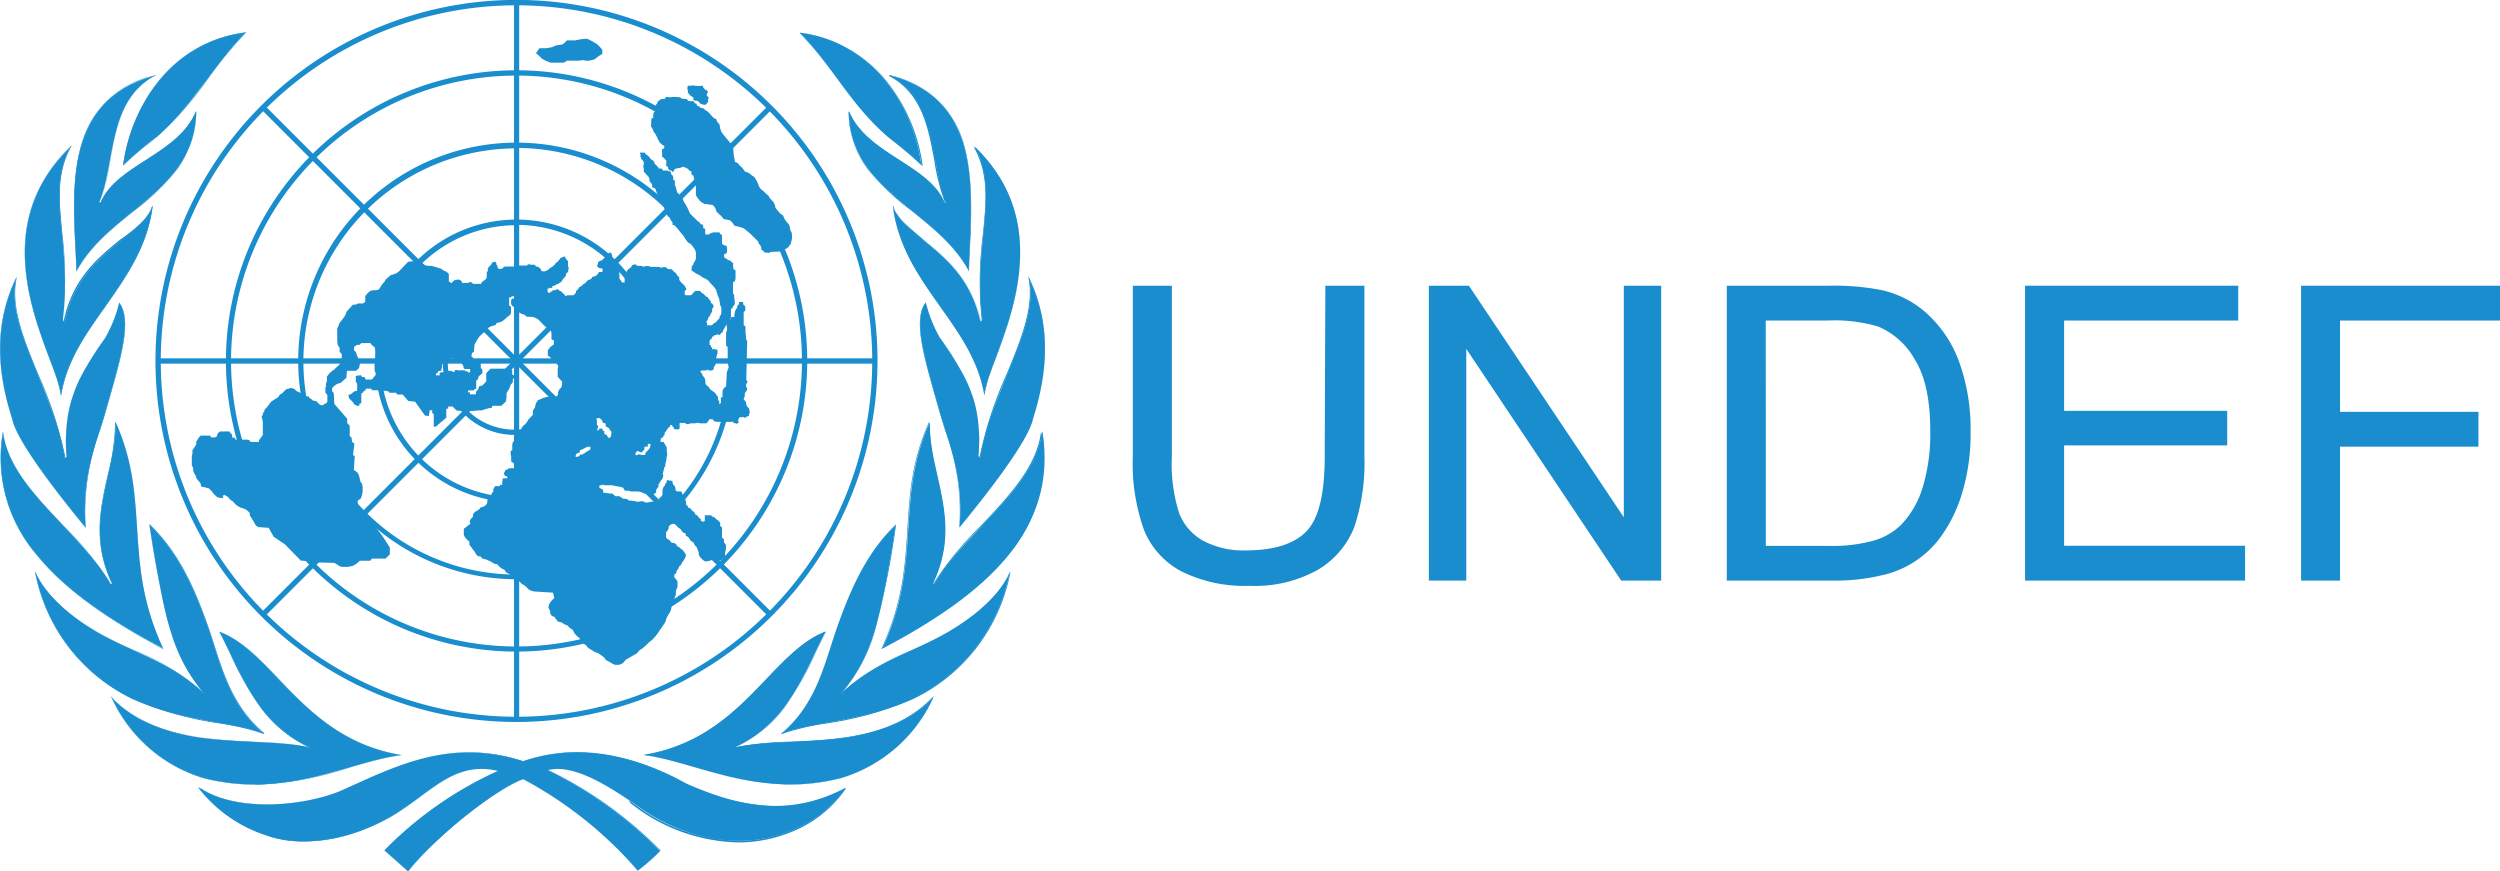 <svg id="Capa_1" data-name="Capa 1" xmlns="http://www.w3.org/2000/svg" viewBox="0 0 278.51 97.08"><defs><style>.cls-1,.cls-2{fill:#198dcd;}.cls-1{fill-rule:evenodd;}</style></defs><path class="cls-1" d="M27.36,3.63c-3.63,3.65-6,8.34-10,11.68a46.38,46.38,0,0,0-3.64,3.08c1-7.19,5.81-13.82,13.61-14.76"/><path class="cls-2" d="M13.72,18.45v-.06A19.18,19.18,0,0,1,18,8.66a14.5,14.5,0,0,1,9.37-5.05h.06l0,0a46.2,46.2,0,0,0-4.26,5.17,37.4,37.4,0,0,1-5.72,6.51c-.34.29-.69.56-1.06.85a26.52,26.52,0,0,0-2.57,2.23ZM27.31,3.66c-8.58,1.07-12.64,8.55-13.53,14.67a28.17,28.17,0,0,1,2.53-2.18c.37-.29.72-.56,1.06-.86a36.17,36.17,0,0,0,5.71-6.5,47.58,47.58,0,0,1,4.23-5.13"/><path class="cls-1" d="M89.07,3.63C92.7,7.28,95,12,99,15.31a46.38,46.38,0,0,1,3.64,3.08c-1-7.19-5.81-13.82-13.61-14.76"/><path class="cls-2" d="M102.71,18.45l0,0a26.52,26.52,0,0,0-2.57-2.23c-.37-.29-.72-.56-1.06-.85a37,37,0,0,1-5.72-6.51,46.2,46.2,0,0,0-4.26-5.17l0,0h.06a14.45,14.45,0,0,1,9.36,5.05,19.11,19.11,0,0,1,4.27,9.73ZM89.12,3.66a47.58,47.58,0,0,1,4.23,5.13,36.51,36.51,0,0,0,5.7,6.5c.35.3.7.57,1.07.86a28.17,28.17,0,0,1,2.53,2.18c-.89-6.12-5-13.6-13.53-14.67"/><path class="cls-1" d="M17.28,8.42c-5.39,2.87-4.37,9.82-6.25,14.16l.17,0c1.79-4.3,8.7-5.32,10.67-10.21C21.74,21.5,12.33,23.2,8.52,30.18c-.25-8-2-18.93,8.76-21.76"/><path class="cls-2" d="M8.5,30.26v-.07c0-.82-.06-1.66-.11-2.55-.18-3.74-.38-8,.67-11.53A10.74,10.74,0,0,1,17.27,8.4l.18-.05-.16.09c-3.65,2-4.34,5.73-5,9.38a22.73,22.73,0,0,1-1.21,4.75l.13,0c.87-2.07,2.89-3.36,5-4.72s4.6-2.94,5.62-5.47l0-.11v.12A10.68,10.68,0,0,1,19.65,19a28.16,28.16,0,0,1-4.86,4.61c-2.33,1.88-4.74,3.83-6.25,6.6ZM17.11,8.49a10.66,10.66,0,0,0-8,7.63c-1,3.53-.85,7.78-.67,11.52,0,.86.08,1.67.11,2.47,1.52-2.74,3.91-4.68,6.22-6.56,3.58-2.9,7-5.63,7.09-11C20.8,15,18.49,16.47,16.24,17.9s-4.16,2.66-5,4.72v0l-.21,0v0a22.5,22.5,0,0,0,1.22-4.76c.66-3.61,1.35-7.34,4.88-9.32"/><path class="cls-1" d="M99.15,8.42c5.39,2.87,4.37,9.82,6.25,14.16l-.17,0c-1.79-4.3-8.7-5.32-10.68-10.21.14,9.09,9.54,10.79,13.36,17.77.25-8,2-18.93-8.76-21.76"/><path class="cls-2" d="M107.93,30.26l0-.07c-1.51-2.77-3.92-4.72-6.25-6.6A28.16,28.16,0,0,1,96.78,19a10.74,10.74,0,0,1-2.24-6.57v-.12l0,.11c1,2.53,3.36,4,5.62,5.47s4.17,2.65,5,4.72l.13,0a23.37,23.37,0,0,1-1.21-4.75c-.68-3.65-1.37-7.43-5-9.38L99,8.35l.18.05a10.74,10.74,0,0,1,8.21,7.71c1,3.54.85,7.79.67,11.53-.05.89-.08,1.73-.11,2.55ZM94.58,12.52c.13,5.4,3.51,8.13,7.08,11,2.32,1.88,4.71,3.82,6.23,6.56,0-.8.07-1.61.1-2.47.19-3.74.39-8-.66-11.52a10.66,10.66,0,0,0-8-7.63c3.53,2,4.21,5.71,4.88,9.32a22.5,22.5,0,0,0,1.22,4.76v0l-.22,0v0c-.86-2.06-2.89-3.35-5-4.72s-4.55-2.9-5.6-5.38"/><path class="cls-1" d="M7.87,16.31C5,21.61,8.08,26.84,7,35.64c0,0,0,.2.22.15C8.89,28.12,15.28,26.89,17,23,15.8,31.74,8.11,36.08,6.78,44c-.37-4.09-9.49-17.46,1.09-27.66"/><path class="cls-2" d="M6.77,44.13V44A18.34,18.34,0,0,0,5.53,40C3.32,34.12-.39,24.25,7.86,16.3L8,16.2l-.06.12c-1.65,3-1.36,5.95-1,9.66A41.75,41.75,0,0,1,7,35.64l0,0c0,.05,0,.09.1.09h0c1-4.71,3.8-7,6.24-9C15,25.58,16.29,24.51,16.93,23L17,22.9l0,.15c-.59,4.53-3,7.9-5.29,11.16-2.19,3.07-4.25,6-4.88,9.76Zm1-27.71C-.32,24.33,3.37,34.14,5.57,40a19.7,19.7,0,0,1,1.21,3.81c.67-3.72,2.7-6.6,4.86-9.64,2.29-3.22,4.64-6.55,5.27-11a11.38,11.38,0,0,1-3.44,3.68c-2.44,2-5.2,4.22-6.24,8.93v0H7.15c-.09,0-.12-.07-.14-.12s0,0,0,0H7A41.21,41.21,0,0,0,6.86,26c-.36-3.67-.66-6.57.93-9.56"/><path class="cls-1" d="M108.56,16.31c2.9,5.3-.21,10.53.87,19.33-.05,0-.05.2-.22.15-1.68-7.67-8-8.9-9.74-12.75,1.16,8.7,8.85,13,10.18,20.93.37-4.09,9.49-17.46-1.09-27.66"/><path class="cls-2" d="M109.66,44.13l0-.16c-.64-3.78-2.7-6.69-4.88-9.76-2.31-3.26-4.69-6.63-5.29-11.16l0-.15.06.14c.64,1.47,2,2.54,3.49,3.78,2.44,2,5.2,4.24,6.24,9h0c.06,0,.07,0,.1-.09a.09.09,0,0,1,0,0,40.66,40.66,0,0,1,.12-9.66c.37-3.71.66-6.64-1-9.66l-.06-.12.09.1c8.25,8,4.54,17.82,2.33,23.73A18.19,18.19,0,0,0,109.68,44Zm-10.14-21c.63,4.45,3,7.78,5.27,11,2.15,3,4.19,5.92,4.86,9.64A20.44,20.44,0,0,1,110.86,40c2.2-5.87,5.89-15.68-2.22-23.59,1.59,3,1.3,5.89.93,9.56a41.76,41.76,0,0,0-.12,9.66h0s0,0,0,0,0,.12-.14.12h-.08v0c-1-4.71-3.8-6.95-6.23-8.93a11.38,11.38,0,0,1-3.44-3.68"/><path class="cls-1" d="M1.79,31C.64,36.62,5.9,43.23,7.22,51a.16.16,0,0,0,.19-.11C7,44.88,8.69,42,11.74,37.61a14.82,14.82,0,0,0,1.54-3.91c1.51,2,.07,6.46-1.49,12-1.11,3.91-2.7,7.24-2.26,13.06C7.6,56.42,1.87,49.37,1.35,46.64c-1.69-5.27-2-10.55.44-15.63"/><path class="cls-2" d="M9.56,58.82l0,0c-4.93-6-7.84-10.29-8.19-12.14C-.58,40.7-.43,35.58,1.77,31l.08-.16,0,.17c-.66,3.24.84,6.88,2.43,10.73a43.77,43.77,0,0,1,3,9.19.14.14,0,0,0,.15-.09,16.13,16.13,0,0,1,.86-7.2,28.12,28.12,0,0,1,3.47-6,14.11,14.11,0,0,0,1.54-3.89v0l0,0c1.4,1.88.28,5.8-1.14,10.78-.12.4-.23.82-.36,1.23-.2.76-.44,1.5-.67,2.22A26.14,26.14,0,0,0,9.55,58.76ZM1.74,31.16c-2.13,4.54-2.25,9.6-.38,15.47.36,1.84,3.25,6.12,8.14,12.07a26.17,26.17,0,0,1,1.59-10.8c.23-.72.46-1.46.68-2.21.12-.41.23-.83.35-1.23,1.41-4.93,2.52-8.84,1.18-10.71a14.75,14.75,0,0,1-1.54,3.87C8.7,42.06,7,44.86,7.43,50.84h0s-.07.13-.16.13H7.2a43.77,43.77,0,0,0-3-9.19c-1.57-3.8-3-7.39-2.46-10.6"/><path class="cls-1" d="M114.64,31c1.15,5.61-4.11,12.22-5.43,19.94a.17.17,0,0,1-.2-.11c.45-6-1.27-8.81-4.32-13.23a15.2,15.2,0,0,1-1.55-3.91c-1.5,2-.06,6.46,1.5,12,1.11,3.91,2.7,7.24,2.26,13.06,1.93-2.34,7.65-9.39,8.19-12.12,1.68-5.27,2-10.55-.45-15.63"/><path class="cls-2" d="M106.87,58.82v-.06a25.87,25.87,0,0,0-1.59-10.85c-.22-.71-.46-1.45-.67-2.21-.12-.41-.24-.83-.35-1.23-1.42-5-2.54-8.9-1.14-10.78l0,0v0a14.11,14.11,0,0,0,1.54,3.89,28.12,28.12,0,0,1,3.47,6,16.13,16.13,0,0,1,.86,7.2.14.14,0,0,0,.15.09,43.77,43.77,0,0,1,3-9.19c1.59-3.85,3.09-7.49,2.43-10.73l0-.17.07.16c2.2,4.58,2.34,9.7.44,15.65-.36,1.84-3.26,6.15-8.19,12.13Zm-3.74-25.07c-1.34,1.87-.22,5.77,1.18,10.71.12.4.24.82.35,1.23.22.75.45,1.5.68,2.21a26.35,26.35,0,0,1,1.58,10.8c4.9-6,7.78-10.23,8.15-12.07,1.87-5.87,1.75-10.93-.38-15.47.58,3.21-.89,6.8-2.46,10.6a43.77,43.77,0,0,0-3,9.19h-.07a.19.19,0,0,1-.16-.13h0c.44-6-1.27-8.78-4.33-13.22a14.75,14.75,0,0,1-1.54-3.87"/><path class="cls-1" d="M.34,48.08c.73,6.35,8.66,11.17,12,17,.1,0,.13,0,.14-.11C9.18,58,13,52.83,12.87,47c4,8.88.71,15.38,5.31,25.24C6.61,66.17-1.43,59.06.34,48.08"/><path class="cls-2" d="M18.23,72.31l-.06,0C11.6,68.82,7.17,65.56,4.24,62A16.65,16.65,0,0,1,.32,48.08l0-.15v.15C.81,52,4,55.31,7.07,58.56a38.3,38.3,0,0,1,5.32,6.5h0c.05,0,.06,0,.07-.08-2.16-4.52-1.31-8.31-.48-12a24.17,24.17,0,0,0,.84-6v-.1l0,.1c1.95,4.28,2.18,7.95,2.42,11.84.25,4.08.51,8.3,2.89,13.39ZM.34,48.23c-1.84,12,8.52,19.09,17.8,24-2.36-5.08-2.62-9.29-2.88-13.36C15,55,14.8,51.36,12.9,47.13A24.94,24.94,0,0,1,12.05,53c-.83,3.65-1.68,7.43.48,11.94h0c0,.1-.08.15-.16.12h0A37.82,37.82,0,0,0,7,58.59C4,55.37.85,52.05.34,48.23"/><path class="cls-1" d="M116.09,48.08c-.73,6.35-8.66,11.17-12,17-.09,0-.12,0-.13-.11,3.33-7-.5-12.14-.37-17.95-4,8.88-.7,15.38-5.3,25.24,11.56-6.09,19.61-13.2,17.84-24.18"/><path class="cls-2" d="M98.2,72.31l0-.06c2.37-5.09,2.64-9.31,2.89-13.39.24-3.89.47-7.56,2.41-11.84l0-.1V47a25.17,25.17,0,0,0,.85,6c.83,3.66,1.68,7.45-.48,12,0,0,0,.08.07.08h0a37.82,37.82,0,0,1,5.32-6.5c3.08-3.25,6.26-6.61,6.71-10.48l0-.15,0,.15A16.62,16.62,0,0,1,112.19,62c-2.93,3.55-7.36,6.81-13.93,10.27Zm5.33-25.18c-1.9,4.23-2.13,7.88-2.37,11.73-.25,4.07-.51,8.28-2.87,13.36,9.28-4.9,19.64-12,17.8-24-.51,3.82-3.65,7.14-6.7,10.36a37.29,37.29,0,0,0-5.31,6.5h0a.12.12,0,0,1-.17-.12h0c2.16-4.51,1.3-8.29.48-11.94a24.94,24.94,0,0,1-.85-5.89"/><path class="cls-1" d="M3.94,63.78c1,2.29,3.47,4.63,6.75,6.56,4.15,2.44,8.24,3.27,12.11,7-3.7-4.39-4.44-8.31-6.16-18.88,3.11,3,4.87,6.77,6.44,11.14,1.46,4.09,2.27,8.74,6.28,12.11-3-1.23-9.42-1.35-14.7-3.93a19.71,19.71,0,0,1-10.72-14"/><path class="cls-2" d="M29.47,81.75l-.12,0a27.49,27.49,0,0,0-4.84-1.15,37.78,37.78,0,0,1-9.86-2.78,19.72,19.72,0,0,1-10.73-14l0-.19.07.18c1,2.22,3.35,4.55,6.74,6.54A45.06,45.06,0,0,0,15,72.46a26.42,26.42,0,0,1,7.58,4.59A18.42,18.42,0,0,1,19,70.19a95.2,95.2,0,0,1-2.34-11.75v-.06l0,0c3.3,3.17,5.05,7.23,6.44,11.14.28.77.54,1.57.78,2.35,1.11,3.45,2.25,7,5.5,9.75ZM4,64A19.62,19.62,0,0,0,14.67,77.73a37.76,37.76,0,0,0,9.84,2.78,29.79,29.79,0,0,1,4.74,1.1c-3.19-2.73-4.32-6.27-5.42-9.69-.24-.78-.5-1.58-.78-2.35-1.39-3.89-3.12-7.91-6.38-11.07C18.44,69.33,19.18,73,22.82,77.29l.26.3-.29-.27A25.8,25.8,0,0,0,15,72.5a46.43,46.43,0,0,1-4.3-2.14C7.36,68.41,5,66.15,4,64"/><path class="cls-1" d="M112.48,63.78c-1,2.29-3.47,4.63-6.74,6.56-4.15,2.44-8.25,3.27-12.11,7,3.7-4.39,4.44-8.31,6.16-18.88-3.12,3-4.87,6.77-6.43,11.14-1.47,4.09-2.28,8.74-6.29,12.11,3-1.23,9.42-1.35,14.7-3.93a19.73,19.73,0,0,0,10.71-14"/><path class="cls-2" d="M87,81.75l.1-.09c3.25-2.73,4.39-6.3,5.49-9.75.25-.78.51-1.58.79-2.35,1.4-3.91,3.15-8,6.44-11.14l0,0v.06a95.2,95.2,0,0,1-2.34,11.75,18.42,18.42,0,0,1-3.61,6.86,26.51,26.51,0,0,1,7.57-4.59,41.9,41.9,0,0,0,4.3-2.14c3.39-2,5.79-4.32,6.74-6.54l.07-.18,0,.19a19.72,19.72,0,0,1-10.73,14,37.78,37.78,0,0,1-9.86,2.78,27.49,27.49,0,0,0-4.84,1.15ZM99.76,58.5c-3.26,3.16-5,7.18-6.39,11.07-.27.77-.52,1.57-.77,2.35-1.1,3.42-2.23,7-5.41,9.69a29.37,29.37,0,0,1,4.73-1.1,37.76,37.76,0,0,0,9.84-2.78A19.65,19.65,0,0,0,112.43,64c-1,2.19-3.37,4.45-6.69,6.4a45.07,45.07,0,0,1-4.29,2.14,25.8,25.8,0,0,0-7.81,4.82l-.28.27.25-.3c3.64-4.31,4.38-8,6.15-18.79"/><path class="cls-1" d="M12.42,77.69C18.56,84.07,29,81.86,34.63,83.3,28.57,80.56,27,75.21,24.46,70.38c6.14,2.37,9.31,11.92,20.23,13.74-5.75.72-12.79,4.94-22.07,2.53a16.43,16.43,0,0,1-10.2-9"/><path class="cls-2" d="M28.38,87.41a22.8,22.8,0,0,1-5.76-.73,16.42,16.42,0,0,1-10.21-9l-.06-.13.09.1c4.26,4.43,10.47,4.72,15.94,5a35.84,35.84,0,0,1,6,.6A14.28,14.28,0,0,1,29,78.78a35,35,0,0,1-3.33-5.89c-.39-.82-.8-1.67-1.23-2.5l0,0,.06,0c2.42.93,4.42,3,6.54,5.23,3.31,3.47,7.08,7.4,13.68,8.5l.14,0-.14,0a37.76,37.76,0,0,0-5.55,1.32,37.84,37.84,0,0,1-10.76,2M12.51,77.8a16.28,16.28,0,0,0,10.11,8.83,22.42,22.42,0,0,0,5.76.74,38,38,0,0,0,10.74-1.94,39,39,0,0,1,5.43-1.31C38,83,34.28,79.08,31,75.63c-2.1-2.19-4.08-4.26-6.47-5.21.41.81.82,1.64,1.2,2.45,1.93,4,3.91,8.14,8.93,10.41l.22.1-.23-.06a33,33,0,0,0-6.25-.64A45.71,45.71,0,0,1,20,81.76a14.78,14.78,0,0,1-7.48-4"/><path class="cls-1" d="M104,77.69c-6.14,6.38-16.55,4.17-22.21,5.61,6-2.74,7.66-8.09,10.17-12.92-6.14,2.37-9.32,11.92-20.23,13.74,5.75.72,12.79,4.94,22.07,2.53a16.43,16.43,0,0,0,10.2-9"/><path class="cls-2" d="M88.05,87.41h0a37.77,37.77,0,0,1-10.76-2,38.36,38.36,0,0,0-5.55-1.32l-.15,0,.15,0c6.61-1.1,10.37-5,13.68-8.5,2.12-2.21,4.12-4.3,6.54-5.23l.06,0,0,0c-.43.83-.84,1.68-1.23,2.5a35.73,35.73,0,0,1-3.33,5.89A14.28,14.28,0,0,1,82,83.23a35.73,35.73,0,0,1,6-.6c5.48-.24,11.68-.53,15.93-5l.1-.1-.06.13a16.38,16.38,0,0,1-10.21,9,22.36,22.36,0,0,1-5.76.74M71.89,84.12a38.73,38.73,0,0,1,5.41,1.31,38.12,38.12,0,0,0,10.75,1.94,22.42,22.42,0,0,0,5.76-.74,16.33,16.33,0,0,0,10.12-8.83,14.91,14.91,0,0,1-7.48,4,45.91,45.91,0,0,1-8.4.92,33,33,0,0,0-6.25.64l-.23.06.22-.1c5-2.27,7-6.41,8.93-10.41.38-.81.79-1.64,1.2-2.45-2.39,1-4.37,3-6.46,5.21-3.3,3.45-7,7.35-13.57,8.49"/><path class="cls-1" d="M87.78,92.68C81.66,95,75.14,93,70.34,89.3,68.16,87.87,64,85,61,85.8a45.15,45.15,0,0,1,12.52,9A22.36,22.36,0,0,1,71.05,97,44.91,44.91,0,0,0,58.28,86.78c-3.93,1.59-10.2,7-12.82,10.27l-2.62-2.33A41.94,41.94,0,0,1,55.5,85.89C51,84.82,48.41,87.76,45.08,90,41,92.92,34.46,94.93,29.46,92.93a16,16,0,0,1-7.35-5.23c3.92,2.75,11.32,2.22,15.76.44,6-2.66,12.07-6,20.38-3.34,6.33-2.15,12.46-.63,18.18,2.48,6,2.64,11.55,3.77,17.8.47a13.31,13.31,0,0,1-6.45,4.93"/><path class="cls-2" d="M45.47,97.08l0,0-2.64-2.33v0A41.68,41.68,0,0,1,55.44,85.9a8.25,8.25,0,0,0-1.81-.21c-2.67,0-4.64,1.47-6.72,3-.58.44-1.19.89-1.81,1.31a20.91,20.91,0,0,1-5.2,2.66,18.32,18.32,0,0,1-6,1.08A12,12,0,0,1,29.45,93a15.56,15.56,0,0,1-7.35-5.24l-.07-.1.09.07c2.26,1.59,5.37,1.92,7.58,1.92a22.87,22.87,0,0,0,8.17-1.48l1.58-.71c3.92-1.78,8-3.62,12.75-3.62a19.48,19.48,0,0,1,6,1,19,19,0,0,1,6-1,25.36,25.36,0,0,1,12.14,3.49c4,1.73,7,2.51,10,2.51a16.46,16.46,0,0,0,7.82-2l.09,0-.06.08a13.37,13.37,0,0,1-6.46,4.93,15.48,15.48,0,0,1-5.49,1,19.89,19.89,0,0,1-12-4.38L70,89.07c-1.93-1.27-5.15-3.4-7.81-3.4a4.07,4.07,0,0,0-1.07.14,44.63,44.63,0,0,1,12.47,8.94h0A22,22,0,0,1,71.06,97v0l0,0A44.2,44.2,0,0,0,58.27,86.8c-3.83,1.56-10.13,6.88-12.79,10.26Zm-2.6-2.36L45.46,97a42.45,42.45,0,0,1,5.91-5.76,29.65,29.65,0,0,1,6.89-4.49h0A44.2,44.2,0,0,1,71.05,97a22.29,22.29,0,0,0,2.45-2.23A44.77,44.77,0,0,0,61,85.82l-.06,0,.06,0a4.24,4.24,0,0,1,1.14-.15c2.67,0,5.9,2.13,7.83,3.41l.38.25A19.86,19.86,0,0,0,82.3,93.66a15.46,15.46,0,0,0,5.48-1,13.26,13.26,0,0,0,6.37-4.84,16.4,16.4,0,0,1-7.75,2,24.71,24.71,0,0,1-10-2.51A25.39,25.39,0,0,0,64.3,83.81a18.63,18.63,0,0,0-6,1h0a19.19,19.19,0,0,0-6-1c-4.76,0-8.81,1.84-12.73,3.62l-1.59.71a22.89,22.89,0,0,1-8.18,1.48c-2.18,0-5.25-.32-7.5-1.85a15.67,15.67,0,0,0,7.26,5.12,12.1,12.1,0,0,0,4.47.81A20.14,20.14,0,0,0,45.07,90c.63-.42,1.23-.87,1.81-1.31,2.09-1.56,4.06-3,6.75-3a8.23,8.23,0,0,1,1.88.22l.06,0,0,0a41.76,41.76,0,0,0-12.65,8.81"/><path class="cls-2" d="M57.54,80.43A40.22,40.22,0,1,1,97.76,40.21,40.26,40.26,0,0,1,57.54,80.43m0-79.84A39.63,39.63,0,1,0,97.17,40.21,39.66,39.66,0,0,0,57.54.59m0,72A32.38,32.38,0,1,1,89.93,40.21,32.42,32.42,0,0,1,57.54,72.59m0-64.17a31.8,31.8,0,1,0,31.8,31.79A31.82,31.82,0,0,0,57.54,8.42m0,56.11A24.32,24.32,0,1,1,81.86,40.21,24.34,24.34,0,0,1,57.54,64.53m0-48A23.74,23.74,0,1,0,81.28,40.21,23.76,23.76,0,0,0,57.54,16.48m0,39.48A15.75,15.75,0,1,1,73.29,40.21,15.76,15.76,0,0,1,57.54,56m0-30.91A15.16,15.16,0,1,0,72.7,40.21,15.18,15.18,0,0,0,57.54,25.05"/><path class="cls-2" d="M57.54,48.45a8,8,0,1,1,7.8-8,7.91,7.91,0,0,1-7.8,8m0-15.44a7.43,7.43,0,1,0,7.21,7.43A7.32,7.32,0,0,0,57.54,33"/><polygon class="cls-2" points="57.84 79.95 57.26 79.95 57.26 40.34 29.24 12.32 29.65 11.91 57.26 39.51 57.26 0.48 57.84 0.48 57.84 40.09 85.85 68.1 85.44 68.52 57.84 40.92 57.84 79.95"/><rect class="cls-2" x="17.81" y="39.92" width="79.47" height="0.59"/><polygon class="cls-2" points="29.65 68.52 29.24 68.1 85.44 11.91 85.85 12.32 29.65 68.52"/><path class="cls-1" d="M24,48.73h-.48l-.11-.2-.3,0-.43,0-.33,0-.22.24L22,49l-.13.19v.29l-.13.23-.15.24-.15.2v.37l-.07.32,0,.39v.65l.15.22,0,.31.11.32.15.22.11.34.21.26.25.31.06.34.5.11.35.09.34.33.15.22.26.27.2.16.33.09h.34l-.06-.25.19-.08.39.22.24.3.31.2.21.24.2.19.39.24.21.06.42.16.24.19.21.22v.26l.21.32.16.26.32.57.26.15,1.15.08.56,1,1.24.83,1.78,1.82.93.07.28.11,2.54.08.37.22.2.15.28.07.33,0h.29l.51-.09.31-.15.27-.2.26-.24.41,0,.74,0,.22-.24.63,0,.87,0,.48-.48V61l-.71-1.11L42.07,59l-.41-.59-.37-.67-.48-.55-.52-.53-.44-.33,0-.54.35-.27.15-.43.05-.35v-.48l-.07-.39-.17-.19L40,53l-.13-.3-.25-.22-.2-.11.1-1.56-.19-.11.15-1.3-.26-.15-.06-.52-.2-.15,0-1.15-.28-.29v-.49L37.25,45l-.07-1.23L37,43.6l0-.36.24-.26.3-.2.44-.15.61-.55.06-.77h1L40,41l.1-.49-.19-.61-.17-.37-.09-.32-.2-.16,0-.41.3-.22.3,0,.2-.2,1,0,.2.24.3.24.09.44.07.73-.18.13,0,1.29.22.37-.2.23-.32.39h-.69L40.61,42,40.33,42l-.11-.2-.58.07,0,.65.15.26,0,.74-.36.1-.27.25-.35.14.09.38.35.34.24.33.3.15.24,0,0-.21.22-.09v-.29l0-.77.2-.13.11-.2.17,0,0-.22.67,0v.17l.69,0,.21.07h.36l.31,0,.31.06.08.15.75,0,.15.2.6,0,.61.71.77.09,1.1,1.54.42.06.12-.65.27,0V46l.17.14,0,1.39.23,0,1.17-1,0-1h.21l0-.24h.49l.45.44.66.06.56,0,.53,0,.64-.07.37,0,.8-.24.36-.05.06-.22,1,0,.52-.5.06-.5,0-.41.33-.56.13-.38.24-.26,0-.35.17-.19,0-.22-.24-.12v-.53L57,41.26l-.06-.19H54.65l-.48.5v.93l-.44.45-.33.07-.17.41-.21.22,0,.28-.67,0,0-.22h-.2l0-.22.64,0,.1-.17.16,0,0-.28,0-.26v-.36l.2-.19.08-.31.26-.21.15-.14,0-.4L53.56,41v-.22l0-.38-.75-.12-.11-.44-.19-.13.08-.41.2-.07.07-.82.19-.37.17-.28.22-.3.3-.29.35-.28.26-.3.17-.16.33-.12.36-.11.12-.22.34-.07.33-.15.32-.26.2-.19.33-.26.08-.2v-.5l0-.19-.21-.11v-.92l.2,0,.11-.18h.56v.39h-.18l-.1-.09-.21,0-.16.17,0,.22v.25l.13.18.24.18.2.3.23.2.36.21.34.11.26.22.5,0,.37.08.37.2.34.33.31.34.3.24.11.24.35,0,.09.39v.7l.26.1,0,.48-.21.13-.18.13-.15.2-.13.17,0,.3,0,.29.21.13.16.21.24.2.28.11.07.23.21.26-.07.37v.26l0,.25,0,.34.23.26.26.28v.35l-.09.31-.24.24-.12.28,0,.3-.2.19-.34,0h-.37l-.37.05-.37.1-.32.15-.25.08-.16.22-.12.25-.06.34-.12.18-.13.21v.46l-.16.17-.32.33-.17.3-.22.26-.19.13-.16.22-.12.28-.13.24-.23.26-.21.33,0,.3-.3.17-.08.31,0,.3v.31l-.18.13,0,.32.06.26,0,.26,0,.31.25.17.14.17V52l-.08.16H57l-.25,0-.19.1-.17.1-.15.07,0,.14-.1.1,0,.16.09.06,0,.14.16,0,.12.07v.19a.75.75,0,0,1-.17,0H56l0,.21-.05.18,0,.14,0,.18-.22,0-.05.16h-.19l-.33,0L55,54.4l-.05.16,0,.2-.14.17-.1.27-.2.21-.22.26V56l-.15.26-.28.19-.31.07-.17.22-.23.15-.26.15-.2.26v.28l-.24.22-.13.28.08.3-.23.13-.2.18-.3.22,0,.36v.31l.11.24.31.36.2.14,0,.38.17.2.22.31.22.28.12.24.24.25.26,0,.24.26.41.09.5.23.4.24.34.07.2.24.25.21.33.15.2.31.21.09.31.19.32.26.35.22.3.24.24.26.31.17.23.2.18.2.26.17.37.11,2.13.13.08.28.07.35-.16.11-.2.23-.21.31-.09.37.11.21.09.2,0,.24.21.34.21,0,.2.28.27.32.38.07.3.21.35.13.28.29.32.21.16.33.26.32.32.26.11.16.17.19.22.3.22.14.2.25.27.2.31.17.24.16.32.09.24.17.22.15.24.19.2.29.41.21.23.14.33.17.26,0H69l.35-.16.15-.15.22-.26.49-.28.31-.18.41-.23.31-.35.33-.22.38-.33.35-.34.39-.31.35-.39.26-.34.26-.4.32-.45.26-.41.11-.39.22-.41.24-.39.09-.39,0-.46L75,67l.14-.34.15-.41,0-.33.09-.33.1-.21V64.8l-.17-.28-.19-.19V64l.19-.11.11-.37.14-.13.1-.3.2-.13.1-.26.16-.2.15-.25.13-.27,0-.24-.17-.23-.16-.22-.22-.15L75.72,61l-.3-.17-.11-.22-.24-.13-.22,0-.15-.16-.17-.19-.2-.09-.13-.17,0-.24V59.3l.16-.18.14-.28,0-.22.22-.17.25-.11.23.06.19.18.15.19.3.18.09.19.24.24.22,0,0,.29.24.13a1.3,1.3,0,0,1,.26.36l.2.18.17.1.16.33.19.18.12.32.11.24,0,.28.14.26.21.22.22.19.2.09.38-.06.26-.09.22,0,.35,0,.34,0,.31,0,0-.21.31,0v-.24l0-.41.09-.35V60.7l-.22-.28,0-.36-.22-.16,0-.39,0-.43v-.31l-.2-.19v-.35l-.17-.2-.24-.17-.19-.2-.24-.1-.2-.16h-.28l-.39,0v.22l0,.17V58l-.09.1-.21,0L78.08,58v-.12l-.06-.1-.13-.08-.11-.14-.07-.12-.21-.09-.09-.17L77.28,57l-.18-.11L77,56.73l-.13-.11-.19-.07-.1-.22-.15-.11v-.36l-.11-.22-.14,0-.07-.18,0-.28L76,55l-.08-.25-.25,0h-.23l-.19-.14v-.22l-.09-.26L75,54l-.08-.24,0-.14-.17-.08-.21,0-.21-.07-.07.13,0,.19-.17.11v.17l-.16.15-.07.2-.06.21v.44l-.08.2-.21.17-.16.24-.37.2h-.37L72,56l-.45-.17-.53.07-.38-.09-.57-.05-.28-.19h-.35L69,55.28h-.45l-.34-.3-.31,0-.39-.07-.28,0-.07-.37-.39-.2,0-.24.37-.1.3.06.35,0h.41l.46.1.38.07.37.09.2.34.35,0,.37.09.37,0,.39,0,.34.07.27.13.32.08h.48l.37,0,.23-.17v-.29l.25-.34V54l.2-.35.24-.31L73.9,53l-.07-.22.11-.41.06-.3.12-.15v-.29l.09-.22.06-.51.07-.22-.06-.43,0-.4-.18-.3-.18-.33a1,1,0,0,1-.33,0V49l.07-.2.23-.08,0-.14.15-.14,0-.2.12-.15.09-.14.1-.16.12-.14.19-.16,0-.14h.2l.06.16.15.11,0,.15.13.06.15,0h.28l.08-.13,0-.15,0-.15v-.28l.39,0,.21,0,.16.13h.24l.19-.09.26,0h.28l.26-.06.31.06.34,0,.33,0,.22-.2a.34.34,0,0,1,.24-.28l.3.06.1.2L80,47l.24,0,.26,0,.2,0,.2,0,.19,0h.14l.16,0h.17l.11-.07v.14l.12.07h.1l.14.06.2-.06.1-.12L82.25,47a.38.38,0,0,1,0-.16.26.26,0,0,0,0-.13l.09-.15.12-.12a.45.45,0,0,0,.15.06c.06,0,.1-.05.16-.05s.16.09.16.09l.21-.05.07-.11.13,0,.11-.08v-.2l.11-.2-.08-.12,0-.2-.11-.15-.16-.18L83.12,45l0-.19L83,44.65l-.16-.15.13-.37,0-.28.1-.2c.16-.09.16-.35.16-.35L83.12,43l0-.2.16-.26-.14-.24.1-4.32-.13-.21,0-.29-.06-.39,0-.34v-.37l-.2-.18,0-1.43.18-.19,0-.46-.24-.22,0-.26h-.46v.28c-.2,0-.2.34-.2.34l-.14.2-.11.24-.07.39,0,.23h-.39v.52l-.1.28-.22.17,0,.27-.11.23-.1.28,0,.72,0,.69.18.2,0,1.17s0,.44,0,.54a5,5,0,0,0,.11.52l-.21.57-.08,1.58-.23.15-.17.33,0,.41,0,.31-.18,0,0,.62-.15.16L80.13,45l0-.14v-.15L80,44.58l0-.32-.12-.17-.16-.24a.75.75,0,0,0-.18-.17,2.76,2.76,0,0,1-.23-.17l-.2-.15-.17-.28a.91.91,0,0,1-.19-.13l-.16-.18V42.5l-.09-.39-.22-.26-.11-.28-.17-.2.17-.1h.1l.16,0h.2l.21-.09.14.09.34,0,.19-.13,0-.21.11-.17.12-.2,0-.26.05-.22V40l0-.19.06-.14v-.14l.08-.1v-.45l-.27-.08h-.34l0-.18-.13-.08,0-.2-.14,0V38l.06-.2.14,0,.06-.18.07-.14h.15l.06-.16h.21l.13-.09.21.1.15-.14.06-.13.14,0,.06-.25.13-.2.19-.35.2-.37.11-.34.07-.1.09-.05.09,0V35l0-.22v-.37l.16-.06.06-.23.13-.09.07-.17,0-.41-.06-.34,0-.26-.13-.14,0-.32,0-.59,0-.36.19-.09.09-.29,0-.43,0-.28,0-.24L81.73,30l-.06-.31v-.39l-.18-.11L81.33,29l-.17,0L81,28.88l-.1-.11h-.16l-.08-.25,0-.18.17-.07.14-.12L81,28l0-.19V27.6l-.09-.24-.15,0-.21-.1-.12-.13,0-.19,0-.22v-.56l-.2-.08-.07-.19-.26,0-.13,0-.29,0-.24.06-.12.06-.13.11h-.26l-.14,0L78.56,26l0-.27,0-.25-.21-.05v-.22L78.26,25l-.17,0-.19-.26-.17-.1-.49-.48-.37-.37-.3-.67-.22-.38-.17-.28L76,22l-.31-.31-.26-.28-.14-.54-.11-.29v-.43L75,20,75,19.75l-.08-.22-.16-.14,0-.2-.13-.1-.13,0L74.38,19h-.09l-.11,0L74,19h-.13l-.07-.1-.11-.13h-.19l-.15,0,0-.11-.06-.07-.15-.16-.19-.16L72.85,18l-.09-.11-.27-.17-.11-.16-.17-.19-.2-.15-.11-.08L71.83,17h-.54l0,.11.11.14-.1.14.12.14v.16l.16.15.14.22,0,.21-.07.31.07.17,0,.22,0,.17.2.17.09.15.16.13.17.27,0,.16.06.24.14.13.12.22v.26L73,21a.6.6,0,0,1,.05.16.87.87,0,0,0,.09.21l.05.2a.67.67,0,0,0,.12.17.37.37,0,0,1,.09.16l.14.14.17.11v.21l.2.52.07.32.25.26,0,.31.15.3.24.19.09.26.21.24,0,.28.26.09.22.24.22.28.24.29.26.3.26.41.28.39a.77.77,0,0,1,.3.15,2.9,2.9,0,0,1,.22.27l.26.38.09.31v.68l-.11.25-.1.15a1.17,1.17,0,0,0-.08.21c0,.05-.13.15-.13.15a2.24,2.24,0,0,0-.07.34c0,.05,0,.1,0,.15s0,.08.11.12l.15.1.19.14.25.12.25.13.25.19.35.17.28.16.29.35.35.36.26.35.14.48.22.58.06.39.07.39.1.08v.31l0,.17,0,.17-.06.25-.14.18v.21l-.16.12-.12.15-.13.15-.22.12-.13.14-.15.08h-.48l0-.27-.1-.1.1-.14.12-.19,0-.15L79,35.3l.07-.09.08-.21.09-.13.09-.16v-.23l.05-.15.11-.13,0-.13-.1-.19-.1-.09s-.13-.06-.11-.13,0-.09,0-.13l-.07-.06-.1-.11a1.44,1.44,0,0,1-.12-.17s0-.08-.14-.12a.53.53,0,0,1-.17-.09l-.08-.12-.16-.14-.17-.1-.12-.12L78,32.41a.82.82,0,0,0-.18,0l-.2,0h-.16l-.16.15-.15.15-.06.12-.15.06h-.53l-.13-.08a.85.85,0,0,1,0-.17v-.22l.1-.08.08-.1,0-.09-.07-.08-.06-.1v-.11l-.12-.06-.07-.1-.3-.29-.17-.23,0-.28-.24-.23-.13-.24L75,30.2s-.13-.24-.26-.22a2.38,2.38,0,0,1-.3,0l-.31-.22-.22,0-.21.07a3.09,3.09,0,0,0-.37-.1H73a1.45,1.45,0,0,1-.23,0h-.37s0-.09-.15-.08a1.26,1.26,0,0,0-.36,0,.52.52,0,0,1-.22.06c-.05,0-.19-.09-.19-.09h-.2l-.14,0s-.12,0-.15,0a.82.82,0,0,0-.12-.11.17.17,0,0,0-.15-.06l-.3.09-.12.23L70,30l-.13.16-.13.22-.09.17,0,.3-.06.28,0,.18,0,.15-.17,0-.18,0,0-.14-.14-.15L69,31,69,30.84l0-.19,0-.28v-.21L68.84,30l-.19-.15v-.34l-.13-.1-.1-.21V29l-.15-.1-.08-.14v-.21l0-.13-.08-.13,0-.13-.22,0-.13.09s-.19,0-.2.08l0,.16-.09.06-.14.19-.14.13-.15.14-.22.06-.2.16,0,.24-.09,0,0,.19.09.09.07.08.16.06h.13l.1,0a.59.59,0,0,1,.06.22l0,.19-.11,0H66.7l0,.1-.11.12-.21.22-.2.06-.21.06-.08.18-.18.1-.19.06-.18.17-.12.16-.19.09-.15.15-.13.12-.17.06-.15.2-.08.14-.18.12,0,.18-.12.15-.15.15-.18,0h-.5L63,33l-.07-.14-.15-.14-.15-.15-.11-.1-.23-.11-.11-.13H62l-.1.1-.13,0h-.19l-.08.15h-.15l-.08.14h-.17L61,32.48v-.19l0-.15.09,0h.12l.09-.13.08.1.15-.05,0-.1s0-.09,0-.1h.17l.15-.1.1,0,.08-.11h.15l.12-.12.18-.09.12-.12.07-.17c0-.05.13-.14.13-.14l.13-.14.09-.12.05-.26.09-.09.14-.12,0-.21.07-.22-.09-.14,0-.26V29.1l-.14-.17-.13-.15-.06-.19-.14,0-.19.09-.21.06v.11l-.18.15-.06.14-.17.08-.12.14-.06.11-.15.13-.16.14-.15.06-.19.15-.12.13-.19.07-.15.08-.34,0-.1-.14L60.27,30l-.17-.16-.16-.13-.17,0-.15-.14-.21-.11-.18.06-.18-.07H58.8l-.08.13h-.59l-.3,0-.11.11-.23,0-1.06,0h-.18l-.22.13-.1.13h-.38l-.13-.19,0-.17-.12-.11v-.16l-.09-.14H55l-.17.07-.07.15-.1.15-.2.17-.14.27.06.15-.15.19v.22l0,.3-.06.2-.16.14-.3.21-.13.22h-.86l-.29-.23-.28.13h-.35l-.31,0-.08-.22-.25-.15-.19,0-.36.08-.15.12-.12.18-.22-.08L50,31.32l0-.16,0-.19v-.24L50,30.51l-.13-.13s-.1-.05-.12-.09-.31-.13-.31-.13l-.12-.1-.2-.13-1-.3-.32,0-.43-.07-.23-.15-.58-.11-.19-.19h-.52l-.39.06-1,1.05-.28.21-.34.13-.31.09-.52.45-.18.29-.28.32-.34.54-.33.09-.32,0-.31.07-.3.26-.26.3,0,.3,0,.35-.24.19-.28,0h-.3l-.24.13-.31,0-.5.55-.2.22-.14.38-.2.31-.26.35s-.24.24-.24.34a2.78,2.78,0,0,1-.21.5,1.09,1.09,0,0,0,0,.31c0,.1,0,.43,0,.43V38l.05.42.22.35,0,.43.23.24,0,.43-.06.48-.26.33-.31.28-.23.23-.22.14-.29.26-.28.36,0,.37a.78.78,0,0,1-.08.37c-.08.09,0,.33,0,.33l-.09.14,0,.2v.41l.1.08.12.17,0,.17s0,.25,0,.3,0,.28,0,.28l-.13.14-.23.11-.14.13h-.16l-.22-.09-.15-.17-.15-.16a.83.83,0,0,0-.23-.08.39.39,0,0,1-.14,0l-.25-.19-.19-.13-.09-.17h-.32l-.24-.17-.26-.18L33,43.55l-.17-.21-.41-.13-.2.07-.33.08-.25.23-.21.24-.26.13-.17.28-.29.18-.27.18s-.33.21-.34.27a1.88,1.88,0,0,1-.24.33l-.16.21-.22.22-.05.22-.08.12s-.1.07-.09.11a.9.9,0,0,1,.05.16l-.15.08,0,.14,0,.1a.26.26,0,0,0,.06.09l.06.34v1l0,.47-.12.18-.18.23-.13.16v.2l-.37,0h-.57l-.12-.18a.69.69,0,0,0-.25-.07H27.1l-.53,0-.32,0-.12-.22h-.26l0-.16-.06-.25-.17-.11-.05-.17h-.39l-.38,0-.32,0-.17.14-.14.21v.16l-.17.1Zm25-6.92h-.23l-.2,0v-.2l.17-.05.08-.2.17-.05.18,0,0-.17.08-.26,0-.22.11-.24.1-.12.25-.1,0-.17h.37l.23-.08.23,0,.31.09h.24l.17.13.12.17.08.2.11.15.07.16,0,.14.13.12.19,0,.23,0,.18,0,0,.19,0,.19-.18,0-.16-.13L52,41.36l-.13,0-.07-.1h-.58l-.23,0-.16-.06-.17.06v.15l-.25,0-.14-.1-.23,0-.09,0-.13.16h-.18l-.25,0h-.24l-.19.09ZM66.6,46.58h.24l.11.14.15.12V47l.13.12.24.06,0,.14v.15l.16.12.21.1.09.19.18.2a1,1,0,0,1,0,.23,1.85,1.85,0,0,1-.08.35l-.11.14-.16-.07-.1-.13s-.06-.18-.13-.18a.83.83,0,0,1-.21-.07v-.21L67.32,48h-.18l0-.14-.06-.11-.15,0-.14,0a.94.94,0,0,0-.08.15c0,.05-.16.05-.16.05v-.18l.08-.15,0-.17-.13-.13,0-.26v-.22l-.07-.21Zm-2.49,4.31.27,0,.18-.14.13-.12.2,0,.3-.19.18-.13.25-.13.15-.13v-.28l-.34,0-.29.15-.23.12-.32.13,0,.23-.26.09-.16.11Zm6.69-.43,0,.24.19,0,.11-.08h.22l.16.07h.18l.15,0,.1-.1,0-.15.07-.08.12-.12.12-.1.06-.11.13-.14v-.13l.08-.15-.05-.16h-.23s-.06.07-.05.11a.69.69,0,0,1,0,.2l-.13,0-.14,0s-.1,0-.1.1v.18l-.06.12-.16.1v.12h-.22l-.2-.09-.1-.08-.11.1Z"/><polygon class="cls-1" points="74.93 19.15 74.78 19 74.56 18.97 74.48 18.87 74.38 18.54 74.22 18.52 74.22 18.29 74.23 17.89 74.1 17.77 73.95 17.57 73.77 17.49 73.75 16.62 73.92 16.58 74.01 16.41 74 16.26 73.82 16.16 73.63 15.99 73.48 15.87 73.32 15.56 73.2 15.29 72.98 14.88 72.82 14.68 72.68 14.3 72.52 14.09 72.55 13.79 72.55 13.37 72.59 13.18 72.77 13.15 72.77 12.83 72.82 12.56 72.96 12.42 73.03 12.25 73.03 11.95 73.04 11.71 73.2 11.54 73.28 11.31 73.5 11.15 73.68 11.03 73.9 11.03 74.07 11 74.2 10.79 74.38 10.82 74.7 10.83 74.97 10.8 75.3 10.8 75.56 10.82 75.79 10.85 75.94 10.99 76.2 11.01 76.41 11.03 76.56 11.07 76.64 11.23 76.81 11.26 77 11.27 77.2 11.27 77.34 11.32 77.37 11.49 77.55 11.54 77.63 11.66 77.67 11.79 77.78 11.8 77.91 11.89 78.1 12.02 78.26 12.05 78.4 12.09 78.56 12.26 78.8 12.4 78.93 12.51 79.11 12.7 79.26 12.88 79.5 13.14 79.78 13.27 79.89 13.55 80.15 13.86 80.23 14.31 80.36 14.68 80.58 14.99 80.78 15.23 81.53 16.14 81.67 16.34 81.69 16.69 81.72 17.01 81.74 17.26 81.88 18.04 82.19 18.17 82.4 18.43 82.67 18.68 83 19.11 83.27 19.2 83.49 19.32 83.73 19.52 84.05 19.74 84.2 19.98 84.36 20.26 84.46 20.5 84.57 20.8 84.77 21.08 85.07 21.3 85.29 21.54 85.6 21.8 85.79 22.1 86.01 22.34 86.18 22.54 86.33 22.84 86.4 23.17 86.61 23.43 86.92 23.79 87.24 24.01 87.39 24.38 87.7 24.82 87.87 24.95 87.95 25.16 88.01 25.38 88.05 25.65 88.2 25.92 88.23 26.24 88.25 26.49 88.19 26.75 88.1 27.15 87.97 27.32 87.85 27.5 87.65 27.68 87.28 27.8 86.97 27.81 86.9 28.02 86.45 28.04 86.26 28.05 85.99 28.05 85.77 28.08 85.7 28.19 85.47 28.14 85.23 28.14 85.08 28.02 84.96 27.89 84.81 27.8 84.8 27.55 84.73 27.38 84.62 27.24 84.51 27.07 84.45 26.89 84.13 26.57 83.62 26.07 83.23 25.73 82.86 25.44 82.6 25.34 81.82 25.14 81.64 24.86 81.34 24.55 80.6 24.4 80.39 24.1 80.08 23.82 79.82 23.58 79.73 23.27 79.54 22.97 79.39 22.84 78.47 22.71 78.13 22.52 77.91 22.3 77.74 22.08 77.54 21.78 77.52 21.47 77.54 20.69 77.33 20.58 77.33 19.91 77.24 19.56 77.03 19.43 77.02 19.09 76.81 19.02 76.68 18.85 76.46 18.71 76.09 18.57 75.85 18.68 75.54 18.73 75.3 18.78 75.08 18.91 75.08 19.08 74.93 19.15"/><polygon class="cls-1" points="76.57 9.9 76.64 10.09 76.63 10.34 76.8 10.51 76.92 10.67 77.09 10.76 77.24 10.87 77.24 11.13 77.45 11.22 77.64 11.22 77.79 11.29 77.93 11.44 78.08 11.58 78.27 11.63 78.47 11.68 78.66 11.64 78.78 11.48 78.9 11.31 78.87 11.1 78.96 10.89 78.86 10.77 78.72 10.63 78.76 10.45 78.86 10.26 78.83 10.15 78.67 10.01 78.56 10.01 78.43 9.84 78.34 9.74 78.29 9.54 78.1 9.57 77.65 9.57 77.45 9.56 77.24 9.52 77.08 9.53 76.85 9.56 76.62 9.55 76.57 9.9"/><path class="cls-1" d="M59.71,5.94l.3.23.35.35.41.24.56.22h.51l.41,0h.58l.33-.22h.52l.71,0L65,6.7l.39.08.45-.06.44-.13.34-.29.48-.3,0-.45-.26-.31L66.5,4.9l-.26-.14s-.3-.19-.39-.23a4.34,4.34,0,0,1-.39-.2l-.33,0-.58.07-.48.1-.91,0-.22.24-.3.22L62,5.05l-.52.21-.61.11-.39,0h-.39Z"/><path class="cls-2" d="M147.65,31.83H152v19a22.66,22.66,0,0,1-1.12,7.87,9.62,9.62,0,0,1-4,4.74,14.32,14.32,0,0,1-7.68,1.82,15.75,15.75,0,0,1-7.55-1.59,9,9,0,0,1-4.19-4.6,21.9,21.9,0,0,1-1.26-8.24v-19h4.35v19a18.24,18.24,0,0,0,.8,6.31A6,6,0,0,0,134,60.22a9.49,9.49,0,0,0,4.74,1.1c3.2,0,5.47-.72,6.84-2.17s2-4.24,2-8.36Z"/><polygon class="cls-2" points="159.18 64.68 159.18 31.83 163.64 31.83 180.9 57.63 180.9 31.83 185.06 31.83 185.06 64.68 180.61 64.68 163.35 38.87 163.35 64.68 159.18 64.68"/><path class="cls-2" d="M192.37,64.68V31.83h11.32a27.55,27.55,0,0,1,5.84.47,11.11,11.11,0,0,1,4.83,2.36,13.43,13.43,0,0,1,3.88,5.61,22,22,0,0,1,1.29,7.81,22.61,22.61,0,0,1-.88,6.63,16.15,16.15,0,0,1-2.23,4.79,11,11,0,0,1-6.92,4.62,22,22,0,0,1-5.28.56Zm4.35-3.87h7a16.77,16.77,0,0,0,5.1-.61,7.25,7.25,0,0,0,2.94-1.7,10.34,10.34,0,0,0,2.42-4.16,20.48,20.48,0,0,0,.86-6.33c0-3.43-.56-6.08-1.7-7.92a8.46,8.46,0,0,0-4.1-3.71,17,17,0,0,0-5.63-.67h-6.9Z"/><polygon class="cls-2" points="225.6 64.68 225.6 31.83 249.35 31.83 249.35 35.71 229.95 35.71 229.95 45.77 248.12 45.77 248.12 49.62 229.95 49.62 229.95 60.8 250.11 60.8 250.11 64.68 225.6 64.68"/><polygon class="cls-2" points="256.35 64.68 256.35 31.83 278.51 31.83 278.51 35.71 260.69 35.71 260.69 45.88 276.11 45.88 276.11 49.76 260.69 49.76 260.69 64.68 256.35 64.68"/></svg>